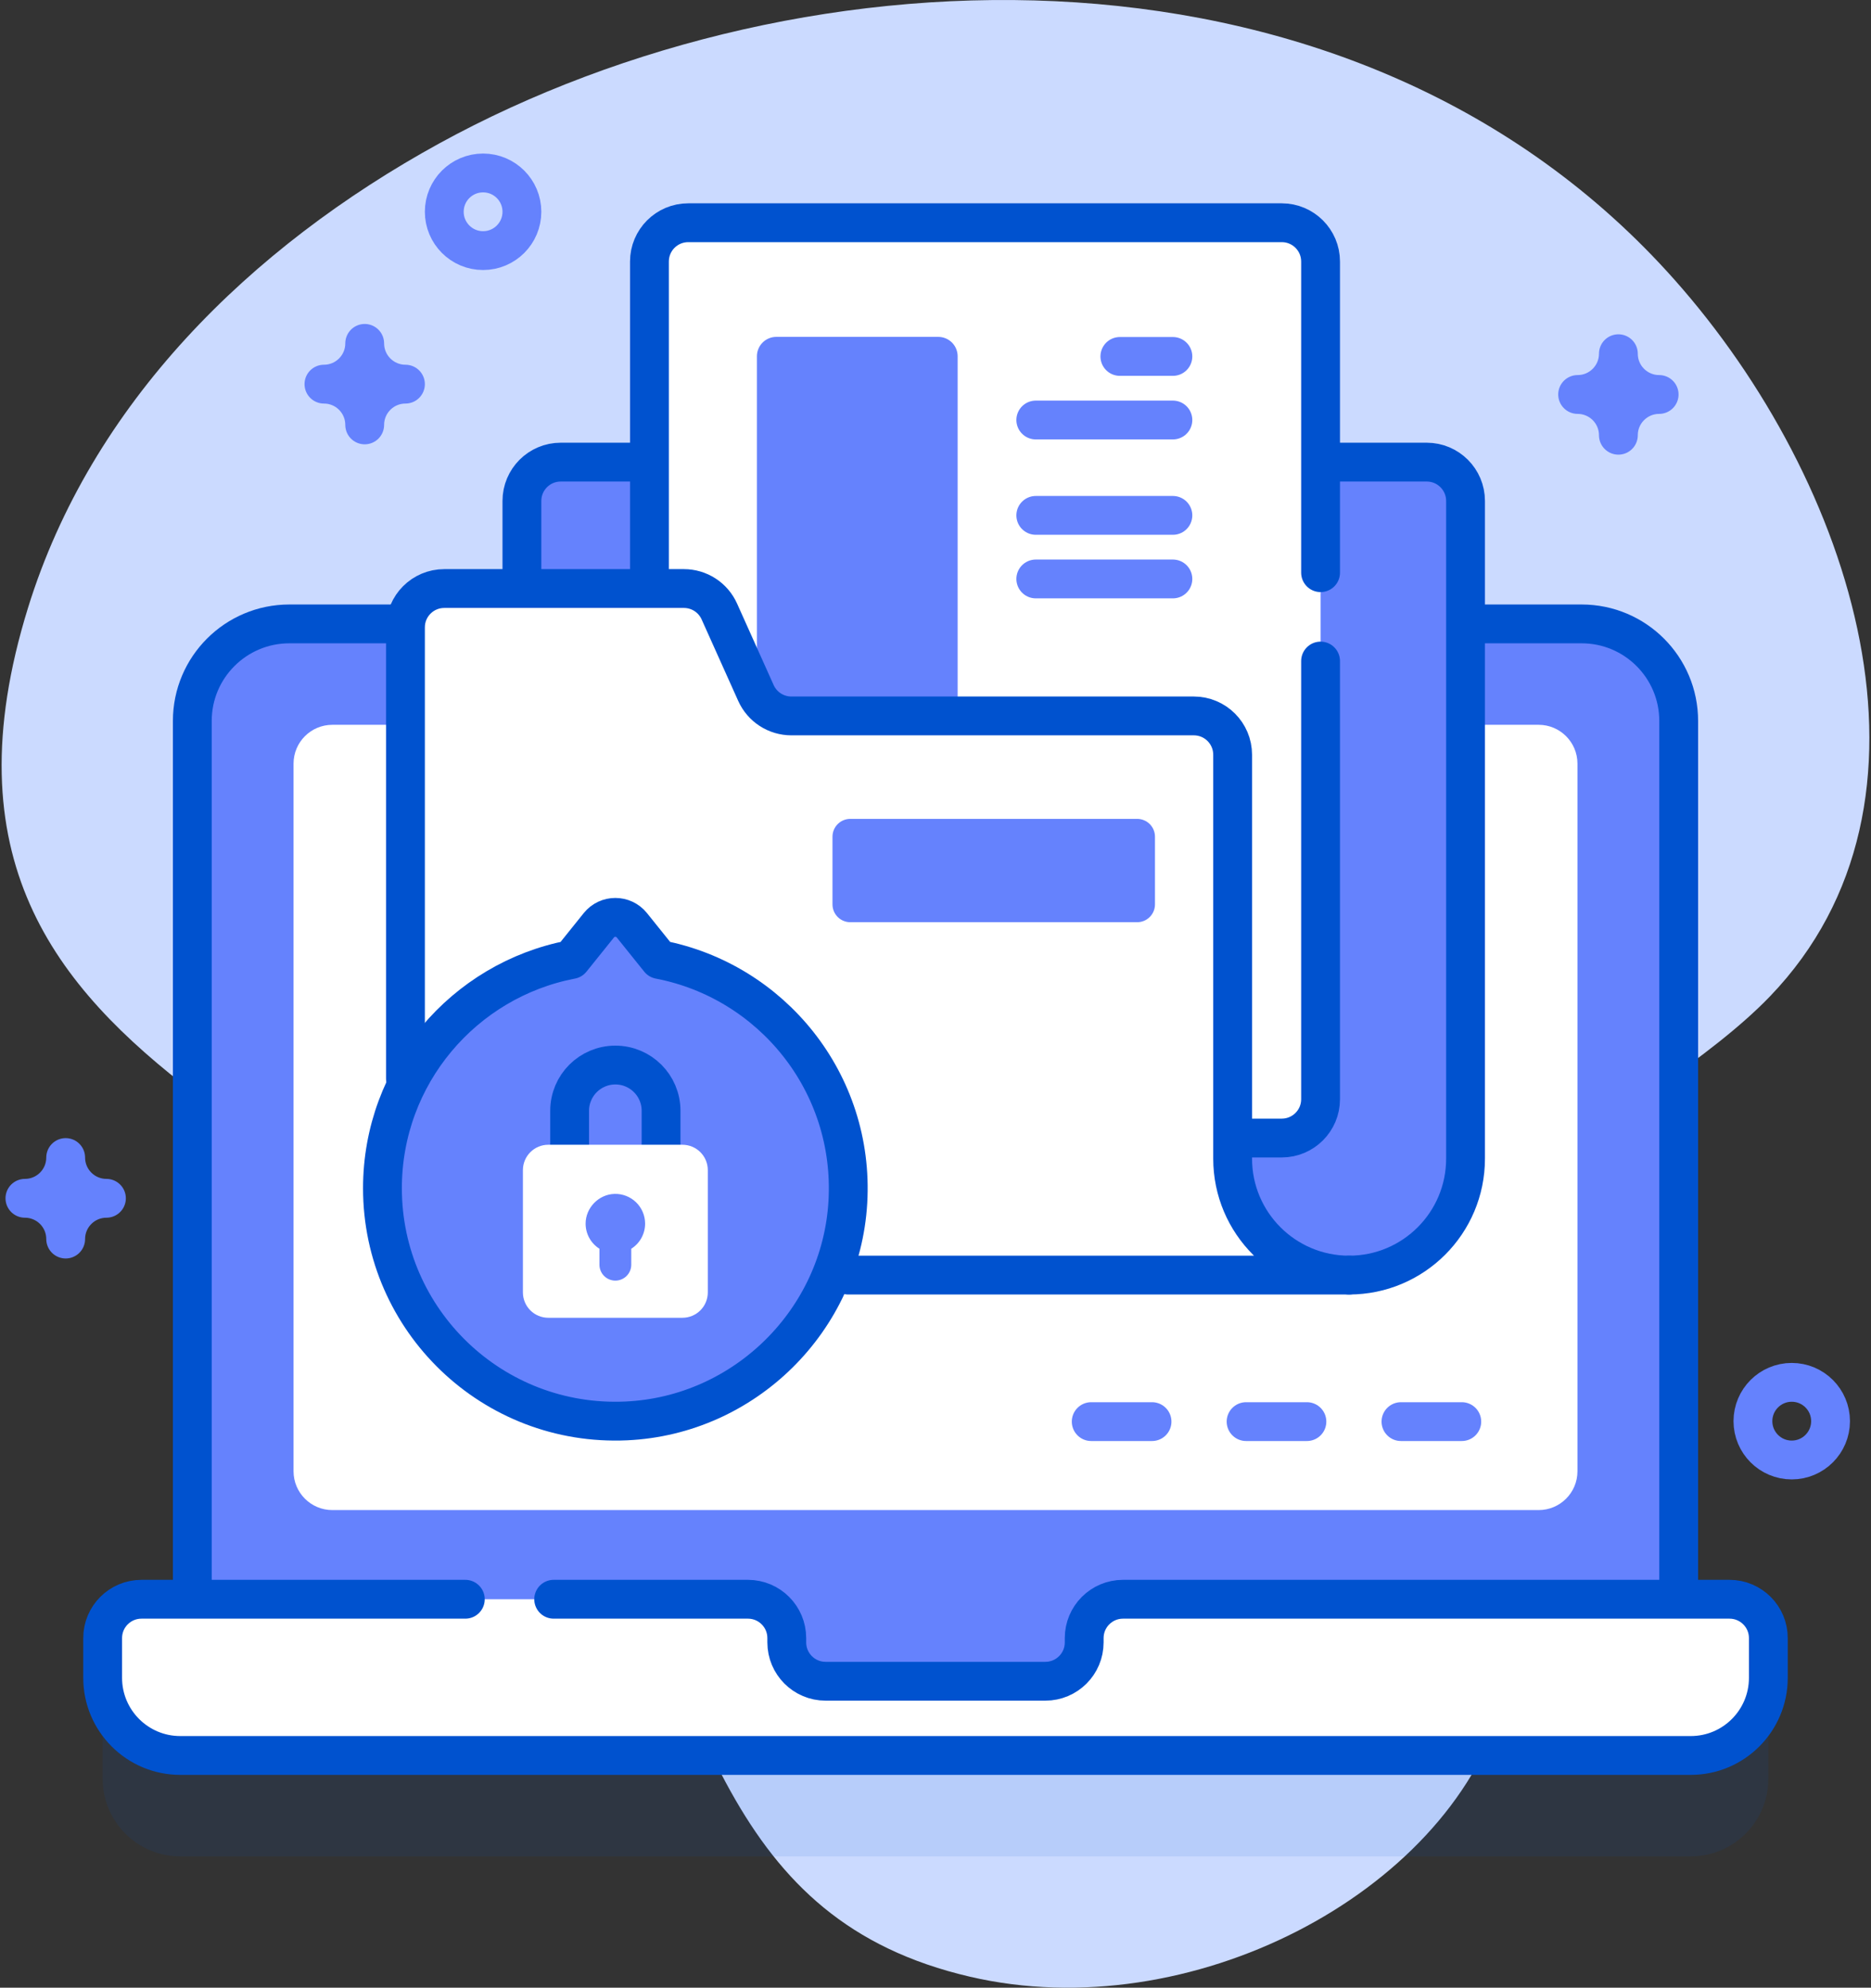 <?xml version="1.0" encoding="UTF-8"?> <svg xmlns="http://www.w3.org/2000/svg" width="482" height="512" viewBox="0 0 482 512" fill="none"><rect x="0" y="0" width="482" height="512" fill="#333333" stroke="none"/><path d="M431.37 72.046C349.985 -19.567 207.986 -15.114 113.135 36.959C64.255 63.794 23.486 104.017 7.203 156.611C-32.582 285.12 114.026 289.484 151.049 373.546C180.923 441.378 187.212 494.604 249.897 509.176C306.495 522.333 372.355 487.869 386.856 439.809C396.902 406.515 375.385 387.104 370.056 367.786C354.949 313.021 424.858 288.993 455.973 256.65C504.225 206.492 477.594 124.081 431.37 72.046Z" fill="#CBDAFF"></path><path opacity="0.1" d="M445.555 437.941H36.445C30.922 437.941 26.445 442.418 26.445 447.941V458.181C26.445 469.227 35.399 478.181 46.445 478.181H435.555C446.601 478.181 455.555 469.227 455.555 458.181V447.941C455.555 442.418 451.078 437.941 445.555 437.941Z" fill="#0052CF"></path><path d="M432.458 441.573H49.542V185.707C49.542 171.9 60.735 160.707 74.542 160.707H407.458C421.265 160.707 432.458 171.9 432.458 185.707V441.573Z" fill="#6582FD"></path><path d="M432.458 441.573H49.542V185.707C49.542 171.9 60.735 160.707 74.542 160.707H407.458C421.265 160.707 432.458 171.9 432.458 185.707V441.573Z" stroke="#0052CF" stroke-width="10" stroke-miterlimit="10" stroke-linecap="round" stroke-linejoin="round"></path><path d="M455.555 421.941V432.181C455.555 443.227 446.601 452.181 435.555 452.181H46.445C35.399 452.181 26.445 443.227 26.445 432.181V421.941C26.445 416.418 30.922 411.941 36.445 411.941H192.685C198.208 411.941 202.685 416.418 202.685 421.941V423.061C202.685 428.584 207.162 433.061 212.685 433.061H269.305C274.828 433.061 279.305 428.584 279.305 423.061V421.941C279.305 416.418 283.782 411.941 289.305 411.941H445.555C451.078 411.941 455.555 416.418 455.555 421.941Z" fill="white"></path><path d="M119.873 411.941H36.445C30.922 411.941 26.445 416.418 26.445 421.941V432.181C26.445 443.227 35.399 452.181 46.445 452.181H435.555C446.601 452.181 455.555 443.227 455.555 432.181V421.941C455.555 416.418 451.078 411.941 445.555 411.941H289.305C283.782 411.941 279.305 416.418 279.305 421.941V423.061C279.305 428.584 274.828 433.061 269.305 433.061H212.685C207.162 433.061 202.685 428.584 202.685 423.061V421.941C202.685 416.418 198.208 411.941 192.685 411.941H142.634" stroke="#0052CF" stroke-width="10" stroke-miterlimit="10" stroke-linecap="round" stroke-linejoin="round"></path><path d="M396.378 388.973H85.622C80.099 388.973 75.622 384.496 75.622 378.973V196.699C75.622 191.176 80.099 186.699 85.622 186.699H396.377C401.9 186.699 406.377 191.176 406.377 196.699V378.973C406.378 384.495 401.9 388.973 396.378 388.973Z" fill="white"></path><path d="M134.452 129.035V328.443H347.549C364.118 328.443 377.549 315.012 377.549 298.443V129.035C377.549 123.512 373.072 119.035 367.549 119.035H144.452C138.929 119.035 134.452 123.513 134.452 129.035Z" fill="#6582FD"></path><path d="M347.548 328.444C364.117 328.444 377.548 315.013 377.548 298.444V129.035C377.548 123.512 373.071 119.035 367.548 119.035H341.474M166.17 119.035H144.452C138.929 119.035 134.452 123.512 134.452 129.035V151.597" stroke="#0052CF" stroke-width="10" stroke-miterlimit="10" stroke-linecap="round" stroke-linejoin="round"></path><path d="M330.202 293.141H177.306C171.783 293.141 167.306 288.664 167.306 283.141V67.371C167.306 61.848 171.783 57.371 177.306 57.371H330.202C335.725 57.371 340.202 61.848 340.202 67.371V283.141C340.202 288.664 335.725 293.141 330.202 293.141Z" fill="white"></path><path d="M199.993 217.028H241.706C243.032 217.028 244.304 216.502 245.242 215.564C246.179 214.626 246.706 213.355 246.706 212.028V91.773C246.706 90.447 246.179 89.176 245.242 88.238C244.304 87.3 243.032 86.773 241.706 86.773H199.993C198.667 86.773 197.395 87.3 196.458 88.238C195.52 89.176 194.993 90.447 194.993 91.773V212.028C194.993 213.355 195.52 214.626 196.458 215.564C197.395 216.502 198.667 217.028 199.993 217.028Z" fill="#6582FD"></path><path d="M319.079 293.141H330.202C335.725 293.141 340.202 288.664 340.202 283.141V170.273M340.202 147.512V67.371C340.202 61.848 335.725 57.371 330.202 57.371H177.306C171.783 57.371 167.306 61.848 167.306 67.371V149.127" stroke="#0052CF" stroke-width="10" stroke-miterlimit="10" stroke-linecap="round" stroke-linejoin="round"></path><path d="M317.548 298.445V194.411C317.548 188.888 313.071 184.411 307.548 184.411H203.865C201.937 184.411 200.05 183.853 198.432 182.806C196.813 181.759 195.532 180.265 194.742 178.507L185.311 157.502C184.521 155.743 183.24 154.25 181.622 153.202C180.003 152.155 178.116 151.598 176.188 151.598H114.451C108.928 151.598 104.451 156.075 104.451 161.598V298.444C104.451 315.013 117.882 328.444 134.451 328.444H347.548C330.98 328.445 317.548 315.013 317.548 298.445Z" fill="white"></path><path d="M218.525 328.445H347.548C330.979 328.445 317.548 315.014 317.548 298.445V194.411C317.548 188.888 313.071 184.411 307.548 184.411H203.865C201.937 184.411 200.05 183.853 198.432 182.806C196.813 181.759 195.532 180.265 194.742 178.507L185.311 157.502C184.521 155.743 183.24 154.25 181.622 153.202C180.003 152.155 178.116 151.598 176.188 151.598H114.451C108.928 151.598 104.451 156.075 104.451 161.598V277.836" stroke="#0052CF" stroke-width="10" stroke-miterlimit="10" stroke-linecap="round" stroke-linejoin="round"></path><path d="M302.155 108.188H266.835M302.155 91.812H288.494M302.155 149.128H266.835M302.155 132.753H266.835" stroke="#6582FD" stroke-width="10" stroke-miterlimit="10" stroke-linecap="round" stroke-linejoin="round"></path><path d="M292.951 237.548H219.05C217.834 237.548 216.667 237.064 215.806 236.204C214.946 235.343 214.462 234.177 214.462 232.96V215.518C214.462 214.301 214.946 213.134 215.806 212.273C216.667 211.413 217.834 210.93 219.05 210.93H292.951C294.168 210.93 295.335 211.413 296.196 212.273C297.056 213.134 297.539 214.301 297.539 215.518V232.96C297.539 234.176 297.055 235.343 296.195 236.203C295.335 237.064 294.168 237.547 292.951 237.548ZM98.525 306.07C98.525 340.15 126.938 367.593 161.367 366.004C191.818 364.599 216.652 340.085 218.421 309.653C220.213 278.817 198.701 252.672 169.864 247.154L162.778 238.334C160.595 235.616 156.457 235.616 154.274 238.334L147.188 247.154C119.473 252.457 98.525 276.811 98.525 306.07Z" fill="#6582FD"></path><path d="M146.749 297.892V286.116C146.749 279.612 152.021 274.34 158.525 274.34C165.029 274.34 170.301 279.612 170.301 286.116V297.892" stroke="#0052CF" stroke-width="10" stroke-miterlimit="10" stroke-linecap="round" stroke-linejoin="round"></path><path d="M175.81 339.438H141.241C139.509 339.438 137.848 338.75 136.623 337.525C135.398 336.3 134.71 334.639 134.71 332.907V301.402C134.71 299.67 135.398 298.009 136.623 296.784C137.848 295.559 139.509 294.871 141.241 294.871H175.81C176.668 294.871 177.517 295.04 178.309 295.368C179.102 295.696 179.822 296.178 180.428 296.784C181.035 297.39 181.516 298.11 181.844 298.903C182.172 299.695 182.341 300.544 182.341 301.402V332.907C182.341 333.765 182.172 334.614 181.844 335.406C181.516 336.199 181.035 336.919 180.428 337.525C179.822 338.132 179.102 338.613 178.309 338.941C177.517 339.269 176.668 339.438 175.81 339.438Z" fill="white"></path><path d="M166.189 315.19C166.189 314.166 165.984 313.151 165.585 312.207C165.186 311.263 164.602 310.409 163.867 309.695C163.132 308.981 162.261 308.421 161.306 308.049C160.351 307.678 159.332 307.501 158.307 307.53C154.219 307.644 150.851 311.124 150.862 315.213C150.866 316.501 151.195 317.767 151.818 318.893C152.441 320.02 153.339 320.971 154.427 321.658V325.768C154.427 326.855 154.859 327.898 155.628 328.666C156.396 329.435 157.438 329.866 158.525 329.866C159.612 329.866 160.655 329.435 161.423 328.666C162.192 327.898 162.623 326.855 162.623 325.768V321.658C163.715 320.969 164.615 320.014 165.238 318.883C165.862 317.752 166.189 316.482 166.189 315.19Z" fill="#6582FD"></path><path d="M98.525 306.071C98.525 340.151 126.938 367.594 161.367 366.005C191.818 364.6 216.652 340.086 218.421 309.654C220.213 278.818 198.701 252.673 169.864 247.155L162.778 238.335C160.595 235.617 156.457 235.617 154.274 238.335L147.188 247.155C119.473 252.458 98.525 276.812 98.525 306.071Z" stroke="#0052CF" stroke-width="10" stroke-miterlimit="10" stroke-linecap="round" stroke-linejoin="round"></path><path d="M124.452 64.551C129.975 64.551 134.452 60.074 134.452 54.551C134.452 49.028 129.975 44.551 124.452 44.551C118.929 44.551 114.452 49.028 114.452 54.551C114.452 60.074 118.929 64.551 124.452 64.551Z" stroke="#6582FD" stroke-width="10" stroke-miterlimit="10" stroke-linecap="round" stroke-linejoin="round"></path><path d="M461.581 376.07C467.104 376.07 471.581 371.593 471.581 366.07C471.581 360.547 467.104 356.07 461.581 356.07C456.058 356.07 451.581 360.547 451.581 366.07C451.581 371.593 456.058 376.07 461.581 376.07Z" stroke="#6582FD" stroke-width="10" stroke-miterlimit="10" stroke-linecap="round" stroke-linejoin="round"></path><path d="M376.58 366.185H360.911M336.681 366.185H321.012M296.781 366.185H281.112M93.952 88.449C93.952 94.248 89.251 98.949 83.452 98.949C89.251 98.949 93.952 103.65 93.952 109.449C93.952 103.65 98.653 98.949 104.452 98.949C98.653 98.949 93.952 94.248 93.952 88.449ZM416.922 91.111C416.922 96.91 412.221 101.611 406.422 101.611C412.221 101.611 416.922 106.312 416.922 112.111C416.922 106.312 421.623 101.611 427.422 101.611C421.623 101.611 416.922 96.91 416.922 91.111ZM16.919 298.162C16.919 303.961 12.218 308.662 6.419 308.662C12.218 308.662 16.919 313.363 16.919 319.162C16.919 313.363 21.62 308.662 27.419 308.662C21.62 308.662 16.919 303.961 16.919 298.162Z" stroke="#6582FD" stroke-width="10" stroke-miterlimit="10" stroke-linecap="round" stroke-linejoin="round"></path></svg> 